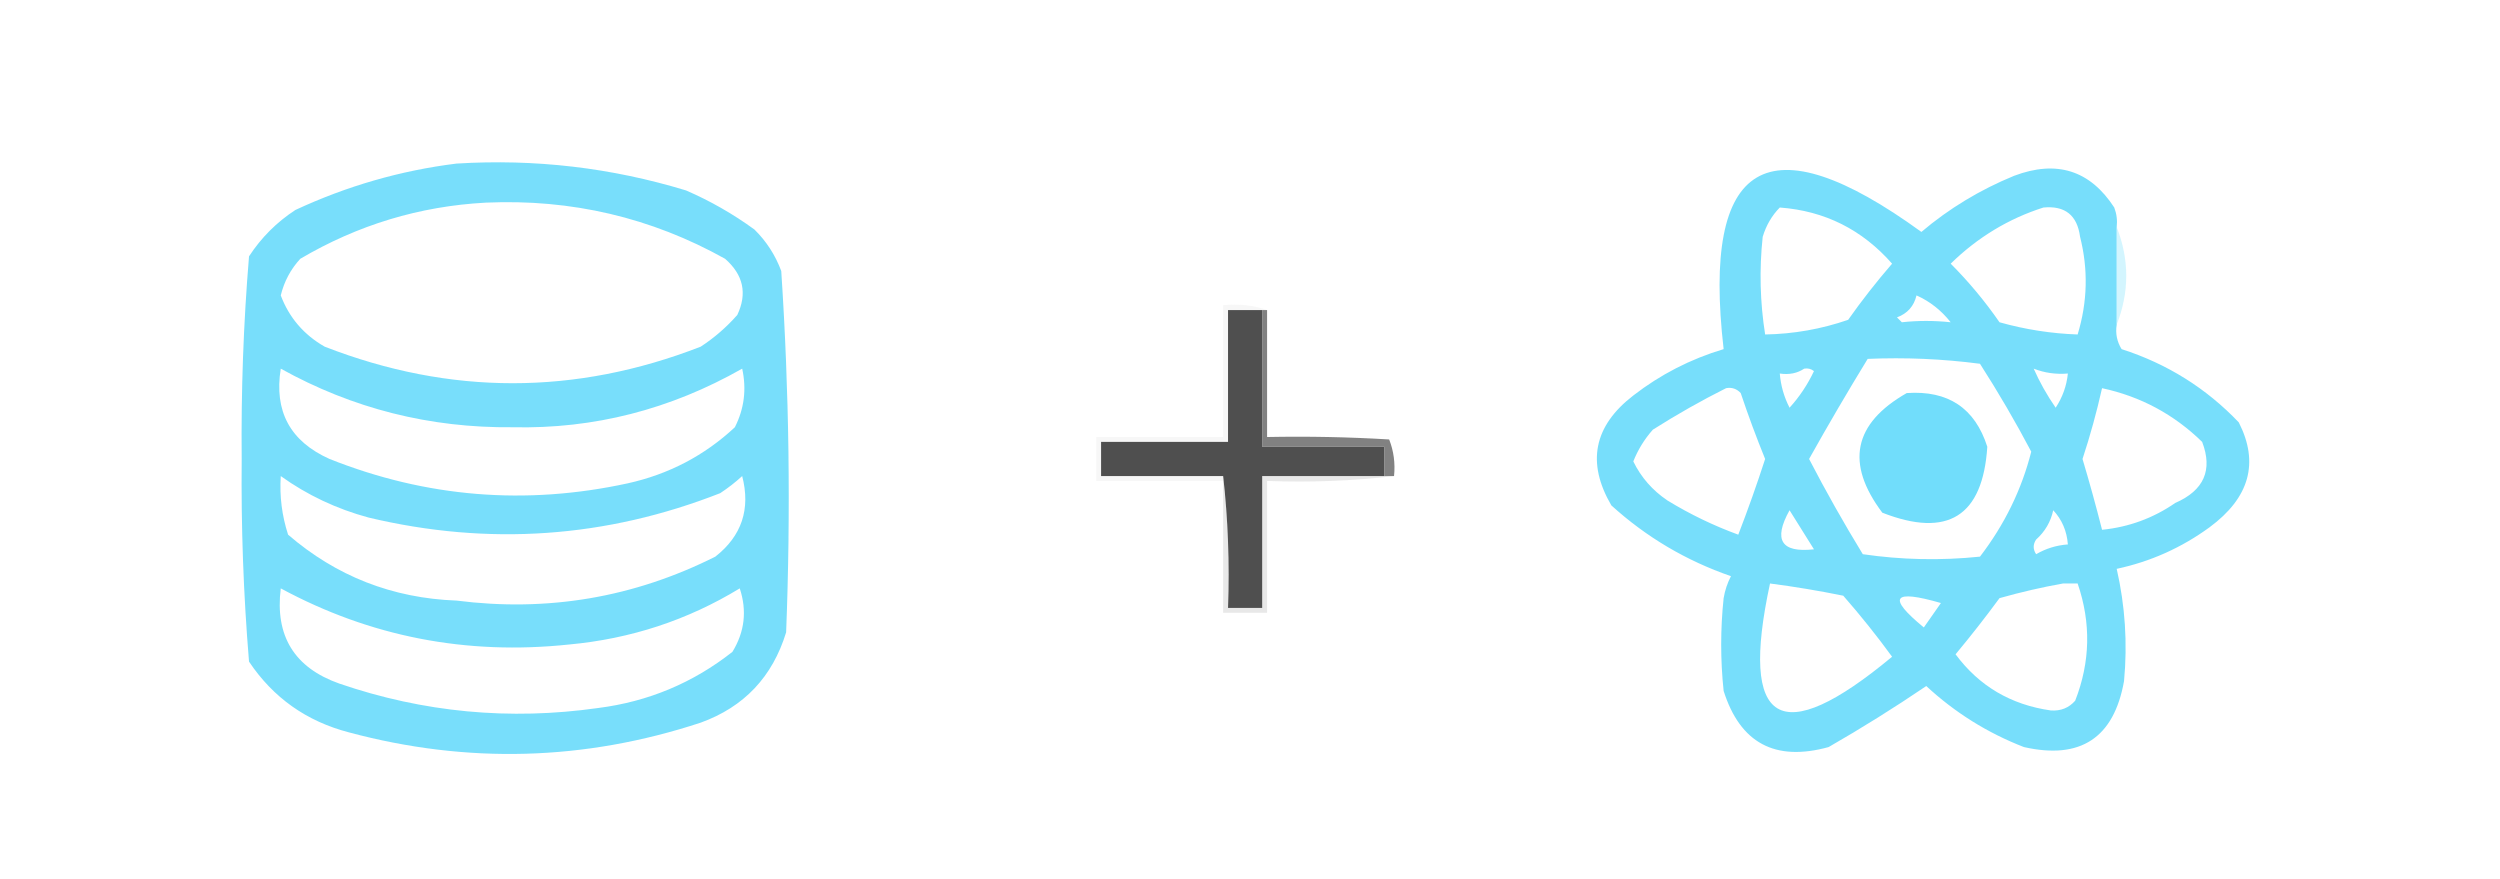<svg xmlns="http://www.w3.org/2000/svg" width="512" height="180" viewBox="0 0 512 180" fill="none"><path opacity="0.995" fill-rule="evenodd" clip-rule="evenodd" d="M93.5 33.5C109.535 32.508 125.202 34.341 140.5 39C145.46 41.147 150.127 43.814 154.5 47C156.956 49.408 158.789 52.241 160 55.5C161.628 80.117 161.961 104.784 161 129.5C158.212 138.619 152.379 144.786 143.5 148C119.729 155.823 95.729 156.49 71.5 150C62.789 147.736 55.956 142.902 51 135.5C49.859 121.732 49.359 107.899 49.5 94C49.359 80.101 49.859 66.268 51 52.5C53.5 48.667 56.666 45.5 60.5 43C71.075 38.083 82.075 34.916 93.5 33.5ZM99.5 41.5C117.041 40.722 133.374 44.555 148.5 53C152.241 56.281 153.074 60.114 151 64.5C148.78 67.021 146.28 69.188 143.5 71C117.83 80.978 92.163 80.978 66.5 71C62.221 68.558 59.221 65.058 57.5 60.5C58.196 57.643 59.529 55.143 61.5 53C73.279 46.058 85.946 42.224 99.5 41.5ZM57.5 75.5C72.206 83.675 88.04 87.675 105 87.5C121.587 87.874 137.254 83.874 152 75.5C152.921 79.711 152.421 83.711 150.5 87.5C144.27 93.309 136.937 97.142 128.5 99C107.613 103.531 87.279 101.864 67.5 94C59.431 90.396 56.097 84.23 57.5 75.5ZM57.5 97.5C62.922 101.389 68.922 104.222 75.5 106C100.087 111.847 124.087 110.181 147.5 101C149.09 99.954 150.59 98.788 152 97.5C153.749 104.254 151.916 109.754 146.5 114C129.82 122.376 112.154 125.376 93.5 123C80.365 122.51 68.865 118.01 59 109.5C57.734 105.605 57.234 101.605 57.5 97.5ZM57.5 120.5C75.802 130.385 95.469 134.219 116.5 132C129.158 130.836 140.825 127.002 151.5 120.5C153.011 125.071 152.511 129.404 150 133.5C141.927 139.86 132.76 143.694 122.5 145C104.401 147.575 86.734 145.909 69.5 140C60.288 136.748 56.288 130.248 57.5 120.5Z" fill="#78DEFB"></path><path opacity="0.996" fill-rule="evenodd" clip-rule="evenodd" d="M433.5 46.5C433.5 53.166 433.5 59.833 433.5 66.5C433.215 68.288 433.548 69.954 434.5 71.5C443.823 74.495 451.823 79.495 458.5 86.5C462.716 94.773 460.716 101.94 452.5 108C446.758 112.183 440.425 115.017 433.5 116.5C435.232 124.081 435.732 131.747 435 139.5C432.922 151.127 426.089 155.627 414.5 153C407.025 150.098 400.359 145.931 394.5 140.5C387.969 144.93 381.302 149.096 374.5 153C363.553 156.025 356.386 152.192 353 141.5C352.333 135.167 352.333 128.833 353 122.5C353.273 120.899 353.773 119.399 354.5 118C345.326 114.831 337.159 109.998 330 103.5C324.894 94.747 326.394 87.247 334.5 81C340.048 76.701 346.215 73.534 353 71.5C348.532 32.656 362.032 24.656 393.5 47.5C399.152 42.71 405.485 38.877 412.5 36C421.217 32.713 428.05 34.88 433 42.5C433.49 43.793 433.657 45.126 433.5 46.5ZM364.5 42.5C373.698 43.182 381.365 47.016 387.5 54C384.309 57.69 381.309 61.523 378.5 65.5C372.993 67.401 367.327 68.401 361.5 68.5C360.454 61.87 360.287 55.203 361 48.5C361.713 46.147 362.879 44.147 364.5 42.5ZM418.5 42.5C422.917 42.082 425.417 44.082 426 48.5C427.691 55.186 427.524 61.852 425.5 68.5C420.076 68.311 414.743 67.478 409.5 66C406.514 61.683 403.18 57.683 399.5 54C405.022 48.607 411.355 44.774 418.5 42.5ZM392.5 60.5C395.225 61.713 397.559 63.546 399.5 66C396.11 65.638 392.777 65.638 389.5 66C389.167 65.666 388.833 65.333 388.5 65C390.644 64.208 391.977 62.708 392.5 60.5ZM382.5 73.5C390.196 73.169 397.862 73.502 405.5 74.5C409.266 80.368 412.766 86.368 416 92.5C414.037 100.262 410.537 107.429 405.5 114C397.479 114.832 389.479 114.665 381.5 113.5C377.591 107.102 373.924 100.602 370.5 94C374.385 87.057 378.385 80.224 382.5 73.5ZM369.5 75.5C370.239 75.369 370.906 75.535 371.5 76C370.205 78.758 368.539 81.258 366.5 83.5C365.365 81.293 364.699 78.96 364.5 76.5C366.415 76.784 368.081 76.451 369.5 75.5ZM416.5 75.5C418.717 76.368 421.05 76.702 423.5 76.5C423.245 79.016 422.411 81.349 421 83.5C419.214 80.92 417.714 78.253 416.5 75.5ZM353.5 79.5C354.675 79.281 355.675 79.614 356.5 80.5C358.021 85.044 359.688 89.544 361.5 94C359.813 99.21 357.979 104.377 356 109.5C350.923 107.643 346.09 105.309 341.5 102.5C338.419 100.423 336.086 97.757 334.5 94.5C335.442 92.121 336.775 89.954 338.5 88C343.433 84.873 348.433 82.04 353.5 79.5ZM430.5 79.5C438.391 81.195 445.224 84.862 451 90.5C453.208 96.264 451.375 100.431 445.5 103C440.994 106.114 435.994 107.947 430.5 108.5C429.274 103.652 427.94 98.819 426.5 94C428.06 89.263 429.393 84.43 430.5 79.5ZM366.5 104.5C368.142 107.102 369.808 109.769 371.5 112.5C364.778 113.248 363.112 110.582 366.5 104.5ZM420.5 104.5C422.293 106.426 423.293 108.759 423.5 111.5C421.173 111.665 419.007 112.331 417 113.5C416.333 112.5 416.333 111.5 417 110.5C418.82 108.868 419.986 106.868 420.5 104.5ZM362.5 119.5C367.513 120.151 372.513 120.984 377.5 122C381.023 126.022 384.357 130.189 387.5 134.5C364.538 153.599 356.205 148.599 362.5 119.5ZM422.5 119.5C423.5 119.5 424.5 119.5 425.5 119.5C428.268 127.568 428.101 135.568 425 143.5C423.701 144.98 422.034 145.646 420 145.5C411.825 144.336 405.325 140.502 400.5 134C403.623 130.25 406.623 126.416 409.5 122.5C413.906 121.254 418.24 120.254 422.5 119.5ZM397.5 123.5C396.343 125.138 395.176 126.804 394 128.5C386.443 122.302 387.61 120.635 397.5 123.5Z" fill="#77DEFB"></path><path opacity="0.539" fill-rule="evenodd" clip-rule="evenodd" d="M433.5 46.5C436.108 53.157 436.108 59.824 433.5 66.5C433.5 59.833 433.5 53.167 433.5 46.5Z" fill="#ADECFC"></path><path opacity="0.99" fill-rule="evenodd" clip-rule="evenodd" d="M258.5 63.5C258.5 72.833 258.5 82.167 258.5 91.5C266.833 91.5 275.167 91.5 283.5 91.5C283.5 93.5 283.5 95.5 283.5 97.5C275.167 97.5 266.833 97.5 258.5 97.5C258.5 106.5 258.5 115.5 258.5 124.5C256.167 124.5 253.833 124.5 251.5 124.5C251.827 115.318 251.493 106.318 250.5 97.5C242.167 97.5 233.833 97.5 225.5 97.5C225.5 95.167 225.5 92.833 225.5 90.5C234.167 90.5 242.833 90.5 251.5 90.5C251.5 81.5 251.5 72.5 251.5 63.5C253.833 63.5 256.167 63.5 258.5 63.5Z" fill="#4E4E4E"></path><path opacity="0.998" fill-rule="evenodd" clip-rule="evenodd" d="M390.5 80.5C398.976 79.912 404.476 83.578 407 91.5C406.074 105.742 398.907 110.242 385.5 105C377.9 94.903 379.567 86.737 390.5 80.5Z" fill="#71DDFB"></path><path opacity="0.078" fill-rule="evenodd" clip-rule="evenodd" d="M259.5 63.5C259.167 63.5 258.833 63.5 258.5 63.5C256.167 63.5 253.833 63.5 251.5 63.5C251.5 72.5 251.5 81.5 251.5 90.5C242.833 90.5 234.167 90.5 225.5 90.5C225.5 92.834 225.5 95.167 225.5 97.5C233.833 97.5 242.167 97.5 250.5 97.5C250.5 97.834 250.5 98.167 250.5 98.5C241.833 98.5 233.167 98.5 224.5 98.5C224.5 95.5 224.5 92.5 224.5 89.5C233.167 89.5 241.833 89.5 250.5 89.5C250.5 80.5 250.5 71.5 250.5 62.5C253.713 62.19 256.713 62.523 259.5 63.5Z" fill="#939393"></path><path opacity="0.827" fill-rule="evenodd" clip-rule="evenodd" d="M258.5 63.5C258.833 63.5 259.167 63.5 259.5 63.5C259.5 72.167 259.5 80.833 259.5 89.5C267.84 89.334 276.173 89.5 284.5 90C285.435 92.381 285.768 94.881 285.5 97.5C284.833 97.5 284.167 97.5 283.5 97.5C283.5 95.5 283.5 93.5 283.5 91.5C275.167 91.5 266.833 91.5 258.5 91.5C258.5 82.167 258.5 72.833 258.5 63.5Z" fill="#676767"></path><path opacity="0.192" fill-rule="evenodd" clip-rule="evenodd" d="M250.5 97.5C251.493 106.318 251.827 115.318 251.5 124.5C253.833 124.5 256.167 124.5 258.5 124.5C258.5 115.5 258.5 106.5 258.5 97.5C266.833 97.5 275.167 97.5 283.5 97.5C284.167 97.5 284.833 97.5 285.5 97.5C277.016 98.493 268.349 98.826 259.5 98.5C259.5 107.5 259.5 116.5 259.5 125.5C256.5 125.5 253.5 125.5 250.5 125.5C250.5 116.5 250.5 107.5 250.5 98.5C250.5 98.167 250.5 97.833 250.5 97.5Z" fill="#8A8A8A"></path></svg>